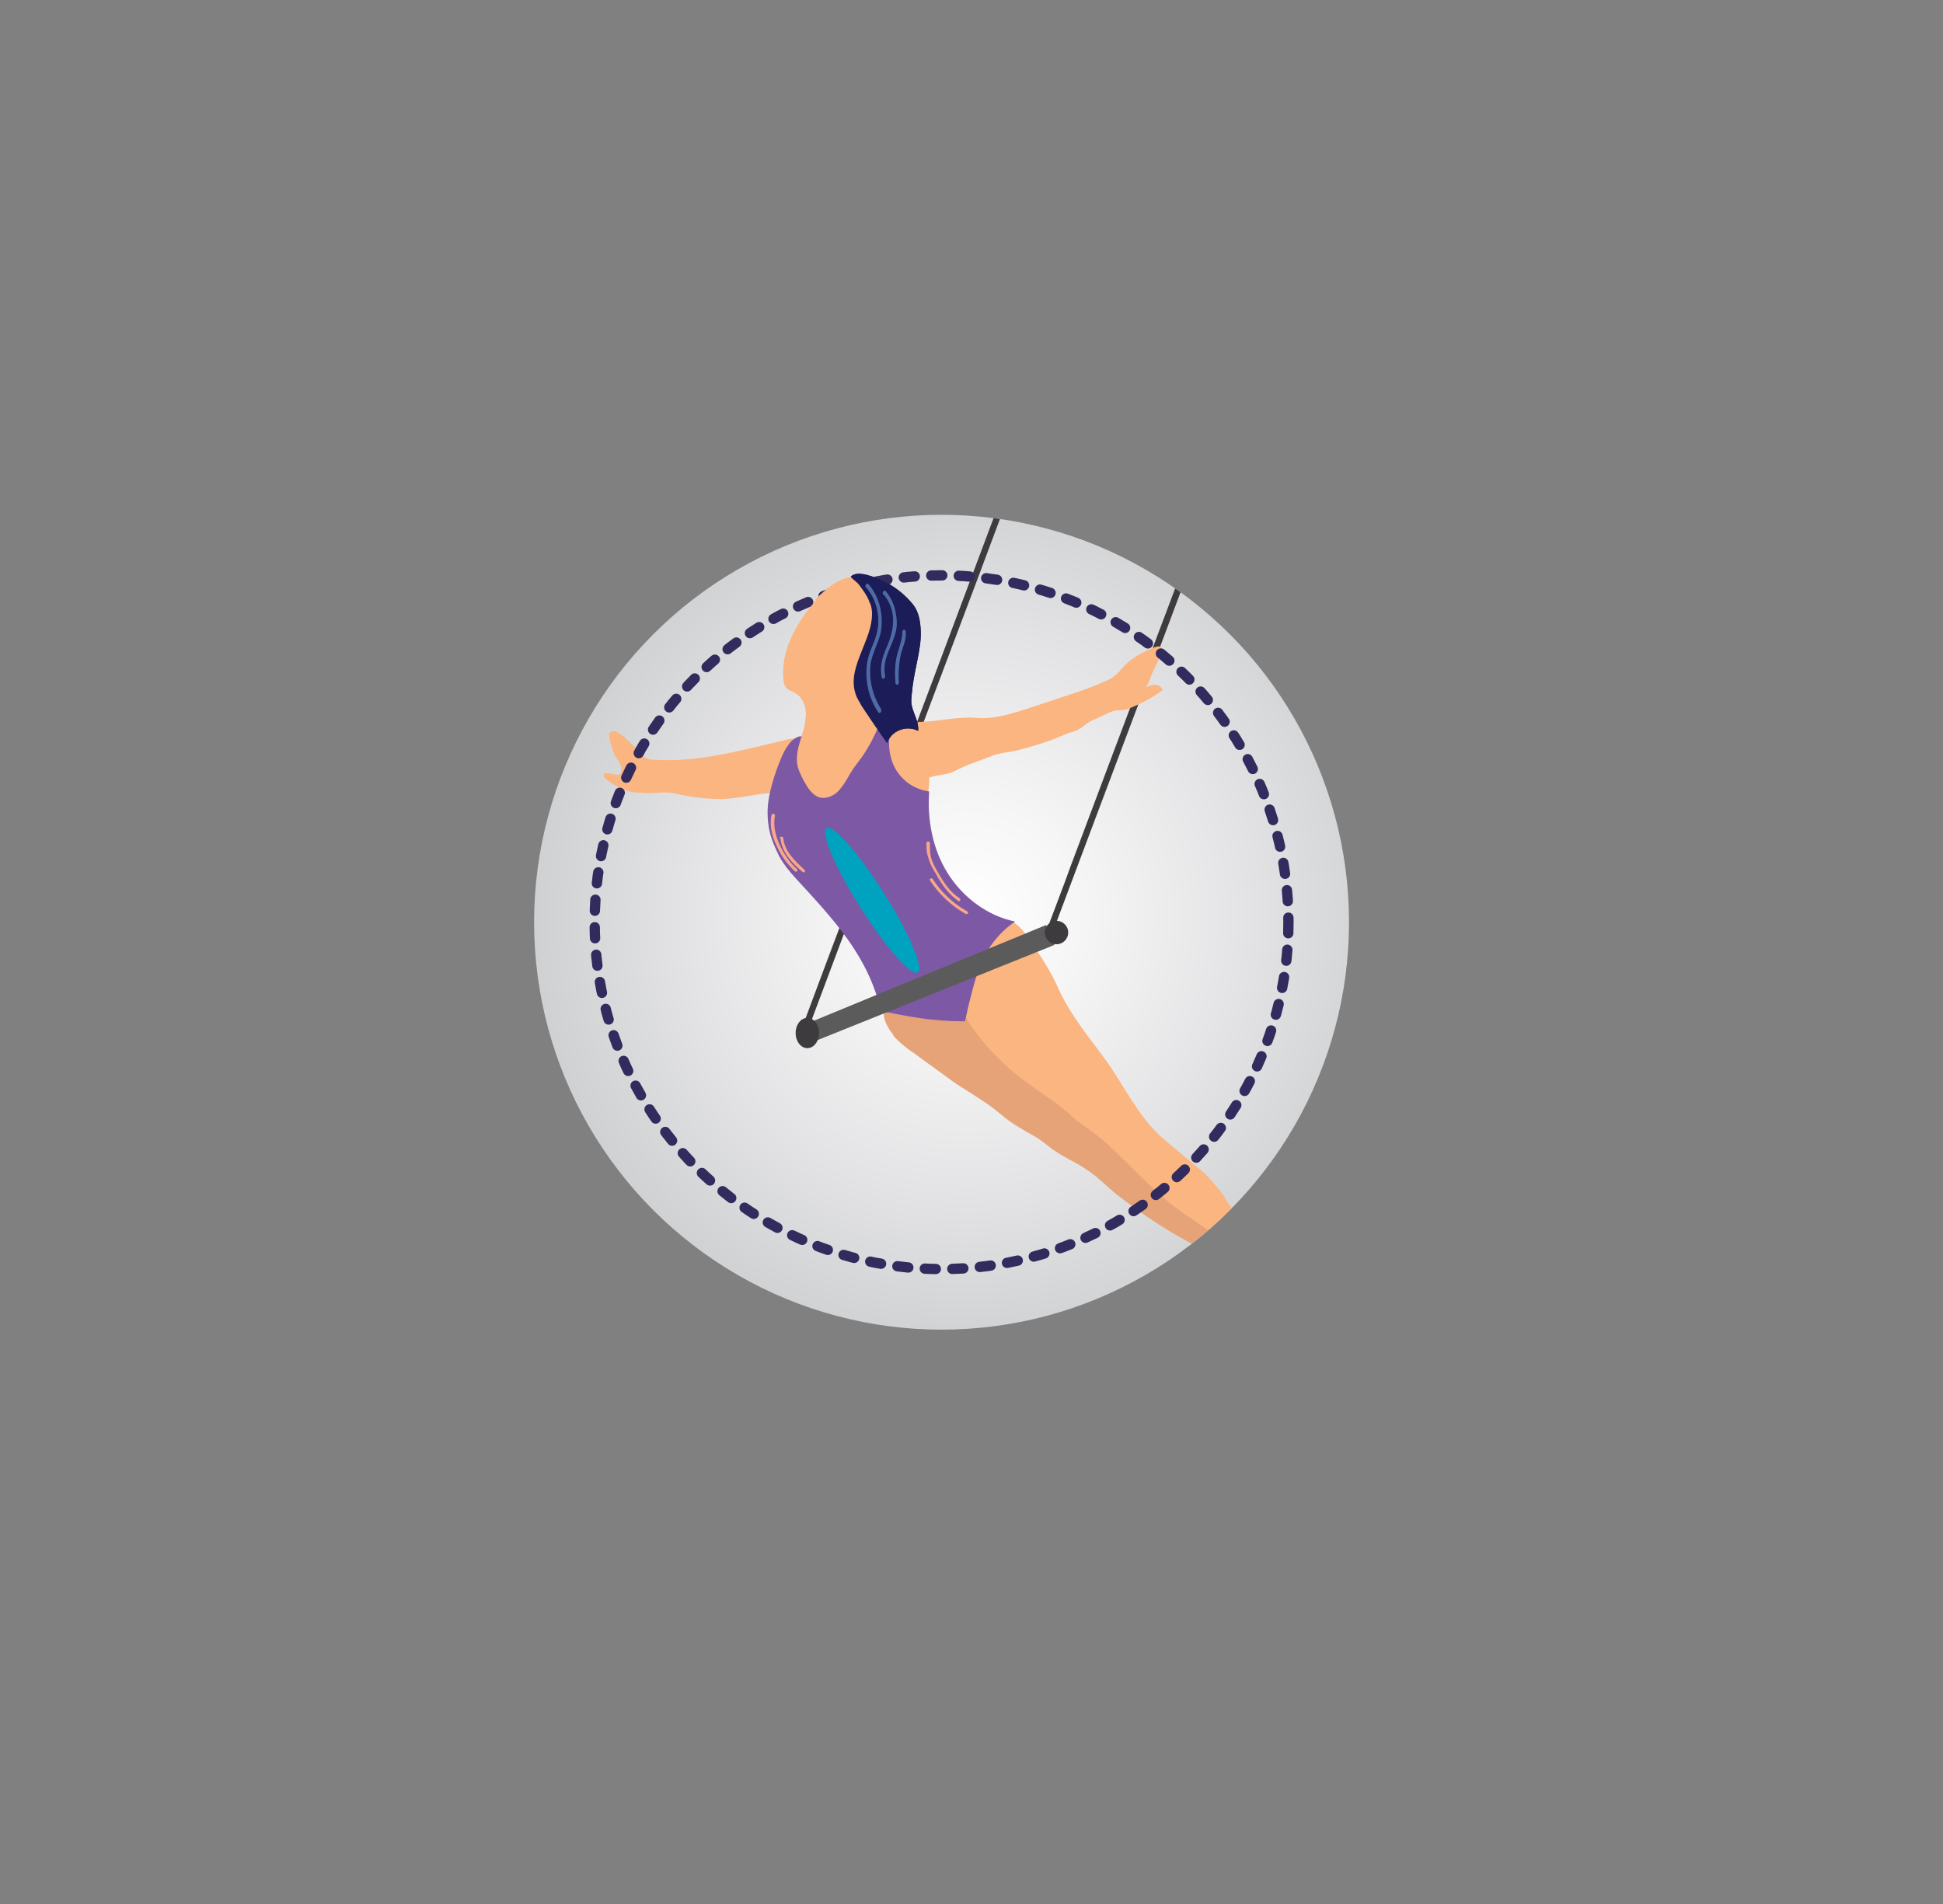 <svg xmlns="http://www.w3.org/2000/svg" xmlns:xlink="http://www.w3.org/1999/xlink" id="Capa_1" viewBox="0 0 282.3 276.7"><rect x="0" y="0" width="282.3" height="276.7" fill="#808080" stroke="none"/><defs><style>      .st0, .st1 {        fill: none;      }      .st2 {        fill: #fbb580;      }      .st3 {        fill: #7d58a5;      }      .st4 {        fill: #00a3bf;      }      .st5 {        fill: #1b1c58;      }      .st6 {        fill: #5b5b5b;      }      .st7 {        fill: #3d3b3d;      }      .st8 {        fill: url(#radial-gradient);      }      .st9 {        fill: #4e6ba5;      }      .st1 {        stroke: #322b5e;        stroke-dasharray: 1.6 2.4;        stroke-linecap: round;        stroke-linejoin: round;        stroke-width: 1.5px;      }      .st10 {        fill: #e5a377;      }      .st11 {        clip-path: url(#clippath);      }      .st12 {        fill: #f9a78a;      }    </style><radialGradient id="radial-gradient" cx="140.4" cy="142.6" fx="140.4" fy="142.6" r="79.9" gradientTransform="translate(0 275.7) scale(1 -1)" gradientUnits="userSpaceOnUse"><stop offset="0" stop-color="#fff"></stop><stop offset=".2" stop-color="#f6f6f6"></stop><stop offset=".5" stop-color="#e4e4e6"></stop><stop offset=".9" stop-color="#c7c9cb"></stop><stop offset="1" stop-color="#bec0c2"></stop></radialGradient><clipPath id="clippath"><circle class="st0" cx="136.8" cy="134" r="59.2"></circle></clipPath></defs><g><circle class="st8" cx="136.8" cy="134" r="59.2"></circle><g class="st11"><g><g><path class="st7" d="M177.5,67.5c-7.3,19.5-14.7,39-22,58.5-1,2.8-2.1,5.6-3.1,8.3-.2.5.7.8.9.2,7.3-19.5,14.7-39,22-58.5,1-2.8,2.1-5.6,3.1-8.3.2-.5-.7-.8-.9-.2h0Z"></path><path class="st10" d="M129.8,150.5c.9,1,2,1.9,3.1,2.6,1.7,1.3,3.5,2.5,5.2,3.8,2.4,1.7,5.1,3.1,7.3,5,1.5,1.3,3.1,2.2,4.9,3.2.9.5,1.7,1.2,2.5,1.8,1.6,1.2,3.4,1.9,5,3,1.6,1,3,2.5,4.5,3.7,3.2,2.5,6.6,4.8,10.1,6.7,2,1.1,4.2,2.3,5.4,4.3.5.9.8,1.9,1.4,2.8.9,1.5,2.6,2.5,4.3,2.6.9,0,2.1-.4,2-1.3,0-.4-.3-.7-.5-1-6-7.3-13-13.6-20.1-19.8-2.9-2.6-5.9-5.2-8.8-7.9-1.5-1.4-3-2.7-4.7-3.9-2.3-1.7-4.8-3-6.7-5.1-1.1-1.1-2-2.4-3.3-3.3-1.2-.8-2.7-1.1-4.1-1.3-2.4-.5-5-1-7.5-.5-2.5.6-1.1,3.1,0,4.5Z"></path><path class="st2" d="M178,174c-.5-.7-1-1.3-1.6-2-.5-.6-1-1.2-1.6-1.7-1.4-1.2-2.8-2.3-4.2-3.5-.8-.7-1.6-1.3-2.3-2-3-2.9-4.9-6.8-7.3-10.3-2.6-3.6-5.3-6.7-7.2-10.8-1.2-2.8-2.9-5.2-4.6-7.7-.8-1.1-1.7-2.2-3-2.3-1.9-.2-3.2,1.9-3.9,3.7-.8,2.1-1.4,4.3-1.8,6.5-.4,1.9-.7,3.3.4,4.9,2.4,3.5,5.5,6.6,9,9,1.9,1.4,3.9,2.6,5.6,4.2,1.5,1.4,3.3,2.4,4.9,3.8,3.7,3.3,7,7.2,11,10.1,2.1,1.5,4.4,2.8,6.2,4.7,1,1,1.7,2.2,2.7,3.2,1.2,1.3,2.7,2.4,4.2,3.4.5.3,1.3,1,1.9.7.7-.4.2-1.3.1-1.9,0-.7.3-1.3.1-2-.1-.7-.6-1.3-1-1.8-.6-.6-.9-1.3-1.5-1.8-1-.9-2.4-1-3.2-2-.2-.2-.3-.4-.5-.7-.8-1.2-1.7-2.5-2.5-3.7Z"></path><path class="st7" d="M144.5,74.9c-3.1,8.3-6.2,16.5-9.3,24.8-5,13.3-10,26.5-15,39.8-1.1,3-2.3,6.1-3.4,9.1-.2.5.7.8.9.2,3.1-8.3,6.2-16.5,9.3-24.8,5-13.3,10-26.5,15-39.8,1.1-3,2.3-6.1,3.4-9.1.2-.5-.7-.8-.9-.2h0Z"></path><path class="st2" d="M133.3,104.9c2.8,0,5.7-.8,8.4-.6,2.9.3,5.9-.8,8.7-1.7,1.8-.6,3.6-1.2,5.4-1.8,1.5-.5,3-1,4.5-1.7.8-.3,1.5-.7,2.1-1.3.4-.4.7-.8,1-1.1,1-1,2.2-1.7,3.5-2.3,1.1-.5,2.3-1,1.7.7-.3.9-.7,1.7-1.1,2.5-.2.4-.7,2.1-1.1,2.3.4-.2.9-.4,1.4-.4.5,0,1,.3,1.1.8-1.5,1.1-3.2,2-5,2.7-.7.3-1.3.1-2.1.3-.7.2-1.4.6-2,.9-1,.4-1.7.7-2.5,1.4-.9.7-1.9.8-3,1.3-1.8.8-4.1,1.5-6,2-1.3.4-2.8.4-4.1.9-1.2.5-2.5.9-3.7,1.4-.8.3-1.6.8-2.4,1.1-.9.3-1.9.3-2.8.6-.1,0-.2,0-.3.2,0,0,0,.2,0,.3,0,1.6-.2,3-2.1,3.1-1.1,0-2.1-.5-2.9-1.2-.8-.8-1.2-1.8-1.6-2.8-.5-1.3-.8-2.7-.7-4.2.1-1.1.7-2.8,1.9-3.2,1-.4,2.7,0,3.8-.1Z"></path><path class="st2" d="M101.8,115.5c-1.5.2-2.9,0-4.3-.3-1.4-.2-2.7.2-4.1,0-1.2,0-2.7-.2-3.7-.9-.5-.3-2.7-1.5-1.8-1.9.8-.4,2.8,1.2,2.3-1.1-.1-.6-.6-1-.9-1.6-.1-.2-.2-.5-.3-.7-.1-.4-.2-.9-.4-1.3,0-.3-.1-.5-.1-.8,0-.3.1-.5.4-.6,1-.5,3.7,2.7,4.4,3.4.2.2.4.4.7.5.4.2.7.2,1.1.2,6.6.4,13.1-1.5,19.5-3,.4,0,.7-.2,1.1,0,.3.1.6.5.5.8,0,.1-.1.2-.2.4-1.4,1.8-2.2,3.9-2.5,6.1,0,.1,0,.3-.1.4-.1.1-.3.1-.5.1-2.8,0-5.5.9-8.3.9-2,0-4.5-.3-6.4-.8-.3,0-.5-.1-.8-.2"></path><g><path class="st2" d="M118.6,87.2c-1.7,1.9-3.2,4.2-4.1,6.6-.4,1.2-.7,2.5-.7,3.9,0,1.4,0,2.3,1.4,2.8,1.2.5,1.9,1.8,1.9,3.2s-.4,2.6-.8,3.8c-.4,1.3-.7,2.6-.4,3.9.2.7.5,1.3.8,1.9.6,1.1,1.3,2.3,2.5,2.6,1.1.2,2.2-.4,2.9-1.3.7-.8,1.2-1.9,1.8-2.8.4-.6.9-1.2,1.4-1.9,1.1-1.6,1.9-3.3,2.7-5.1,0-.2.2-.5.1-.7,0-.2-.2-.3-.3-.4-1.5-1.4-2.5-3.6-2-5.6.2-.9.8-1.6,1.2-2.4,1-1.9,1.5-4.1,1.2-6.2-.3-1.8-1.5-4.8-3.5-5.5-2.1-.7-4.9,1.7-6.2,3.1Z"></path><path class="st5" d="M126.4,87.6c.2.5.3,1,.3,1.6,0,1.9-.8,3.6-1.5,5.4-.8,2-1.6,4.1-.9,6.2.2.7.6,1.2.9,1.8,1.2,1.8,2.4,3.6,3.7,5.4.5-1.8,2.8-2.7,4.5-1.8.1-1.2-.5-2.2-.8-3.2-.3-.9-.2-1.5-.1-2.4.2-2.4.9-4.7,1.2-7.1.2-1.8.1-4.2-1-5.6-1.1-1.4-2.6-2.6-4.2-3.4-1.1-.5-3.9-1.8-4.9-.7.4.5,1,.8,1.3,1.3.6.8,1.2,1.6,1.5,2.6Z"></path><path class="st9" d="M125.8,85.3c1.4,1.6,2.1,3.9,1.7,6.2-.3,1.7-1.2,3-1.5,4.7-.4,2.6.2,5.2,1.6,7.3.2.3.6-.1.4-.5-1.2-1.9-1.8-4.2-1.5-6.6.3-1.7,1.2-3.1,1.5-4.7.4-2.5-.3-5.1-1.8-6.8-.3-.3-.6.2-.4.5h0Z"></path><path class="st9" d="M128.4,86.4c1.9,2.3,1.6,5,.4,7.7-.6,1.4-1,2.7-.7,4.3,0,.4.6.2.5-.2-.6-2.8,1.6-4.8,1.7-7.5,0-1.8-.5-3.5-1.6-4.8-.2-.3-.6.2-.4.5h0Z"></path><path class="st9" d="M131.1,91.8c0,1.4-.7,2.7-.9,4-.2,1.1-.2,2.3-.1,3.4,0,.4.5.4.5,0-.1-1.4,0-2.8.3-4.2.3-1.1.8-2,.7-3.2,0-.4-.5-.4-.5,0h0Z"></path></g><path class="st3" d="M131.4,104.9c-2.8,0-2.5,4.2-1.6,6.2.9,2.1,2.9,3.6,5.2,3.9-.3,4.1.5,8.4,2.7,11.9,2.2,3.5,5.8,6.2,9.8,7-2.4,1.6-4.2,4-5.2,6.7q-1,2.7-2.1,7.8c-4.9,0-8.2-.7-12.2-1.5-1.9-8.1-6.9-13.3-12.5-19.4-.9-1-1.7-2-2.3-3.1-.8-1.7-1.4-3-1.6-4.9-.2-1.9,0-3.4.5-5.3.4-1.5.9-2.9,1.5-4.3.3-.7.7-1.4,1.2-2,.4-.5,1.6-1.4,2.2-.6,0,0,0,.2,0,.3-.3,1.9.3,4.7,1.7,6.1.8.8,1.3,0,2-.7,1.9-1.8,3.8-3.7,5.4-5.7.8-1,.8-1.8,2.1-2.3,1-.4,2.1-.5,3.2-.3Z"></path><polygon class="st6" points="117.8 148.5 152 134.4 153.2 137.3 118.6 151.2 117.8 148.5"></polygon><circle class="st7" cx="153.5" cy="135.5" r="1.7"></circle><ellipse class="st7" cx="117.3" cy="150.1" rx="1.7" ry="2.2"></ellipse></g><path class="st12" d="M112.1,118.3c-.3,1.5,0,3.1.7,4.5.6,1.4,1.5,2.7,2.7,3.8.2.2.5-.1.3-.3-1.1-1-1.9-2.2-2.5-3.5-.6-1.3-1-2.8-.7-4.3,0-.3-.4-.4-.4-.1h0Z"></path><path class="st12" d="M113.4,121.8c.2,2.1,1.7,3.6,3.2,4.9.2.2.5-.1.3-.3-1.4-1.3-2.9-2.7-3.1-4.6,0-.3-.5-.3-.5,0h0Z"></path><path class="st12" d="M134.6,122.4c0,.8,0,1.5.3,2.3.2.8.6,1.5,1.1,2.3.8,1.5,1.8,2.9,3.2,3.9.2.2.5-.2.2-.4-1.4-.9-2.3-2.3-3.1-3.7-.4-.7-.8-1.4-1-2.1-.2-.7-.2-1.5-.2-2.2,0-.3-.5-.3-.5,0h0Z"></path><path class="st12" d="M135.1,127.9c1.3,2,3.1,3.7,5.2,4.9.3.1.5-.2.2-.4-2-1.1-3.8-2.8-5-4.7-.2-.2-.5,0-.4.2h0Z"></path></g></g><circle class="st1" cx="136.8" cy="134" r="50.4"></circle></g><path class="st2" d="M118.6,87.2c-1.7,1.9-3.2,4.2-4.1,6.6-.4,1.2-.7,2.5-.7,3.9,0,1.4,0,2.3,1.4,2.8,1.2.5,1.9,1.8,1.9,3.2s-.4,2.6-.8,3.8c-.4,1.3-.7,2.6-.4,3.9.2.7.5,1.3.8,1.9.6,1.1,1.3,2.3,2.5,2.6,1.1.2,2.2-.4,2.9-1.3.7-.8,1.2-1.9,1.8-2.8.4-.6.9-1.2,1.4-1.9,1.1-1.6,1.9-3.3,2.7-5.1,0-.2.2-.5.1-.7,0-.2-.2-.3-.3-.4-1.5-1.4-2.5-3.6-2-5.6.2-.9.8-1.6,1.2-2.4,1-1.9,1.5-4.1,1.2-6.2-.3-1.8-1.5-4.8-3.5-5.5-2.1-.7-4.9,1.7-6.2,3.1Z"></path><path class="st5" d="M126.4,87.6c.2.5.3,1,.3,1.6,0,1.9-.8,3.6-1.5,5.4-.8,2-1.6,4.1-.9,6.2.2.7.6,1.2.9,1.8,1.2,1.8,2.4,3.6,3.7,5.4.5-1.8,2.8-2.7,4.5-1.8.1-1.2-.5-2.2-.8-3.2-.3-.9-.2-1.5-.1-2.4.2-2.4.9-4.7,1.2-7.1.2-1.8.1-4.2-1-5.6-1.1-1.4-2.6-2.6-4.2-3.4-1.1-.5-3.9-1.8-4.9-.7.4.5,1,.8,1.3,1.3.6.8,1.2,1.6,1.5,2.6Z"></path><path class="st9" d="M125.8,85.3c1.4,1.6,2.1,3.9,1.7,6.2-.3,1.7-1.2,3-1.5,4.7-.4,2.6.2,5.2,1.6,7.3.2.3.6-.1.4-.5-1.2-1.9-1.8-4.2-1.5-6.6.3-1.7,1.2-3.1,1.5-4.7.4-2.5-.3-5.1-1.8-6.8-.3-.3-.6.2-.4.5h0Z"></path><path class="st9" d="M128.4,86.4c1.9,2.3,1.6,5,.4,7.7-.6,1.4-1,2.7-.7,4.3,0,.4.6.2.5-.2-.6-2.8,1.6-4.8,1.7-7.5,0-1.8-.5-3.5-1.6-4.8-.2-.3-.6.2-.4.5h0Z"></path><path class="st9" d="M131.1,91.8c0,1.4-.7,2.7-.9,4-.2,1.1-.2,2.3-.1,3.4,0,.4.5.4.5,0-.1-1.4,0-2.8.3-4.2.3-1.1.8-2,.7-3.2,0-.4-.5-.4-.5,0h0Z"></path><ellipse class="st4" cx="126.8" cy="130.7" rx="2" ry="12.4" transform="translate(-50.3 88.1) rotate(-32.3)"></ellipse></svg>